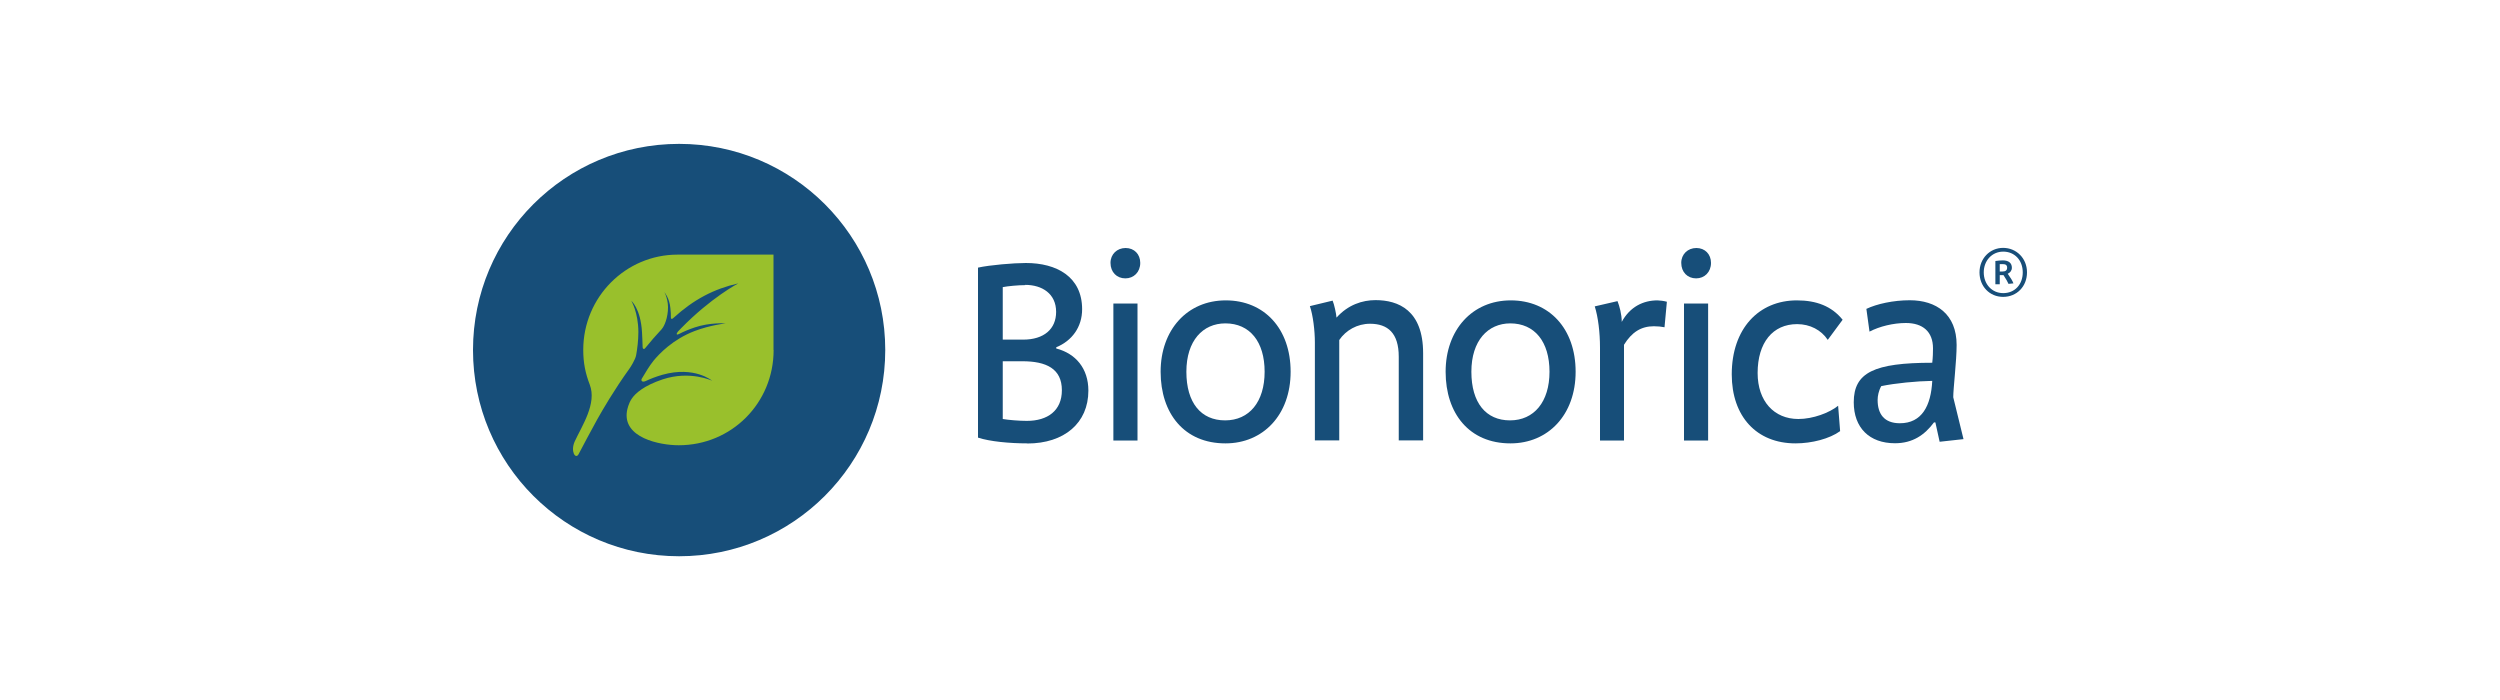 <?xml version="1.0" encoding="UTF-8"?>
<svg id="Layer_1" xmlns="http://www.w3.org/2000/svg" version="1.1" viewBox="0 0 200 56">
  <!-- Generator: Adobe Illustrator 29.8.2, SVG Export Plug-In . SVG Version: 2.1.1 Build 3)  -->
  <defs>
    <style>
      .st0 {
        fill: #174e79;
      }

      .st1 {
        fill: #99c02c;
      }
    </style>
  </defs>
  <g id="layer1">
    <g id="g3249">
      <g id="g3251">
        <g id="g3257">
          <path id="path3259" class="st0" d="M82.17,35.47c-1.4,0-2.99-.15-3.93-.46v-13.6c.94-.21,2.85-.37,3.83-.37,2.45,0,4.5,1.09,4.5,3.7,0,1.43-.82,2.53-2.07,3.04v.1c1.55.4,2.57,1.59,2.57,3.37,0,2.59-1.93,4.23-4.89,4.23M82.02,22.81c-.56,0-1.4.08-1.8.16v4.2h1.63c1.67,0,2.64-.85,2.64-2.22,0-1.46-1.13-2.16-2.47-2.16M81.78,28.9h-1.56v4.62c.46.08,1.32.15,1.93.15,1.66,0,2.8-.82,2.8-2.45,0-1.72-1.24-2.32-3.16-2.32"/>
        </g>
        <g id="g3261">
          <path id="path3263" class="st0" d="M90.03,22.27c-.69,0-1.19-.5-1.19-1.24,0-.69.52-1.19,1.21-1.19s1.17.5,1.17,1.19c0,.74-.52,1.24-1.19,1.24M89.07,24.28h1.93v10.96h-1.93v-10.96Z"/>
        </g>
        <g id="g3265">
          <path id="path3267" class="st0" d="M98.03,35.47c-3.28,0-5.18-2.38-5.18-5.73s2.13-5.71,5.21-5.71,5.19,2.26,5.19,5.71-2.2,5.73-5.21,5.73M98.03,25.87c-1.8,0-3.12,1.38-3.12,3.87s1.17,3.89,3.1,3.89,3.16-1.48,3.16-3.89-1.19-3.87-3.14-3.87"/>
        </g>
        <g id="g3269">
          <path id="path3271" class="st0" d="M111.9,35.23v-6.69c0-1.9-.88-2.64-2.3-2.64-1.02,0-1.93.52-2.46,1.3v8.03h-1.95v-7.85c0-.92-.15-2.17-.4-2.89l1.82-.44c.13.31.29,1.05.31,1.36.92-1.03,2.07-1.4,3.12-1.4,1.82,0,3.81.8,3.81,4.25v6.97h-1.95Z"/>
        </g>
        <g id="g3273">
          <path id="path3275" class="st0" d="M120.83,35.47c-3.28,0-5.18-2.38-5.18-5.73s2.13-5.71,5.21-5.71,5.19,2.26,5.19,5.71-2.2,5.73-5.21,5.73M120.83,25.87c-1.8,0-3.12,1.38-3.12,3.87s1.17,3.89,3.09,3.89,3.16-1.48,3.16-3.89-1.19-3.87-3.14-3.87"/>
        </g>
        <g id="g3277">
          <path id="path3279" class="st0" d="M133.16,26.18c-.23-.05-.55-.08-.85-.08-1.01,0-1.76.46-2.39,1.48v7.66h-1.92v-7.43c0-1.21-.15-2.45-.42-3.3l1.82-.42c.16.4.34,1.06.34,1.66.66-1.21,1.72-1.72,2.86-1.72.18,0,.55.05.75.11l-.19,2.05h0Z"/>
        </g>
        <g id="g3281">
          <path id="path3283" class="st0" d="M135.69,22.27c-.69,0-1.19-.5-1.19-1.24,0-.69.52-1.19,1.21-1.19s1.17.5,1.17,1.19c0,.74-.52,1.24-1.19,1.24M134.72,24.28h1.93v10.96h-1.93v-10.96Z"/>
        </g>
        <g id="g3285">
          <path id="path3287" class="st0" d="M146.22,27.19c-.52-.79-1.42-1.26-2.45-1.26-1.95,0-3.16,1.48-3.16,3.91,0,2.26,1.32,3.68,3.26,3.68,1.17,0,2.49-.5,3.18-1.06l.16,2.03c-.84.61-2.26.98-3.57.98-3.12,0-5.1-2.16-5.1-5.52,0-3.67,2.17-5.92,5.21-5.92,1.56,0,2.78.46,3.66,1.55l-1.19,1.61h0Z"/>
        </g>
        <g id="g3289">
          <path id="path3291" class="st0" d="M155.17,35.34l-.34-1.55h-.11c-.75,1.01-1.71,1.67-3.12,1.67-2.05,0-3.3-1.24-3.3-3.28,0-2.38,1.63-3.16,6.28-3.16.05-.42.06-.84.06-1.15,0-1.34-.82-2.03-2.17-2.03-1,0-2.11.27-2.91.69l-.25-1.82c.84-.4,2.16-.69,3.47-.69,2.12,0,3.75,1.11,3.75,3.58,0,1.27-.27,3.47-.27,4.18l.82,3.35-1.9.21h0ZM150.5,30.89c-.21.37-.29.79-.29,1.11,0,1.11.52,1.86,1.78,1.86,1.76,0,2.49-1.4,2.59-3.39-1.27.02-2.99.19-4.08.42"/>
        </g>
        <g id="g3293">
          <path id="path3295" class="st0" d="M70.82,28c0,9.11-7.38,16.5-16.49,16.5s-16.49-7.38-16.49-16.5,7.38-16.49,16.49-16.49,16.49,7.38,16.49,16.49"/>
        </g>
        <g id="g3297">
          <path id="path3299" class="st1" d="M61.89,28c0,4.24-3.36,7.62-7.59,7.62-1.53,0-4.51-.6-4.14-2.75.03-.14.11-.57.37-.96.29-.45.99-1.06,2.48-1.56,2.21-.73,3.96.11,3.96.11,0,0-1.41-1.2-3.97-.48-.52.15-.93.31-1.34.5-.33.15-.39-.07-.32-.18.3-.5.59-1,.94-1.44.45-.55,1.55-1.71,3.27-2.37,1.25-.48,2.5-.62,2.5-.62,0,0-1.24-.09-2.46.32-.51.17-.9.34-1.25.52-.29.15-.22-.05-.1-.19l.25-.26c2.39-2.45,4.57-3.59,4.57-3.59-1.97.45-3.56,1.29-5.17,2.75-.06.06-.21.19-.22-.03,0-.21,0-.42-.04-.75-.07-.79-.48-1.27-.48-1.27,0,0,.36.63.28,1.5-.08.89-.4,1.36-.5,1.47-.47.5-.84.93-1.34,1.54-.04.05-.18.08-.18-.13,0-.34-.04-.85-.05-1.18-.11-1.89-.86-2.51-.86-2.51,0,0,.56.9.57,2.5,0,.68-.09,1.37-.18,1.86-.06.35-.48,1-.52,1.05-1.26,1.75-2.18,3.35-2.59,4.08-.65,1.18-1.07,1.98-1.49,2.78-.25.46-.67-.23-.31-1.02.59-1.27,1.78-3.03,1.2-4.54-.35-.91-.52-1.74-.52-2.78,0-4.24,3.41-7.62,7.54-7.62h7.68v7.62h0Z"/>
        </g>
        <g id="g3301">
          <path id="path3303" class="st0" d="M162.16,21.79c0-1.13-.85-1.96-1.91-1.96s-1.89.85-1.89,1.96.8,1.96,1.89,1.96,1.91-.83,1.91-1.96M161.82,21.79c0,.97-.64,1.66-1.56,1.66s-1.56-.73-1.56-1.66.65-1.66,1.56-1.66,1.56.69,1.56,1.66M161.08,22.68c-.09-.24-.23-.45-.46-.78.2-.09.33-.26.33-.48,0-.38-.26-.59-.73-.59-.11,0-.42.02-.59.05v1.86h.35v-.73h.3c.2.31.34.55.4.7l.4-.04h0ZM160.57,21.42c0,.22-.15.3-.36.3h-.23v-.59h.25c.22,0,.34.08.34.28"/>
        </g>
      </g>
    </g>
  </g>
</svg>